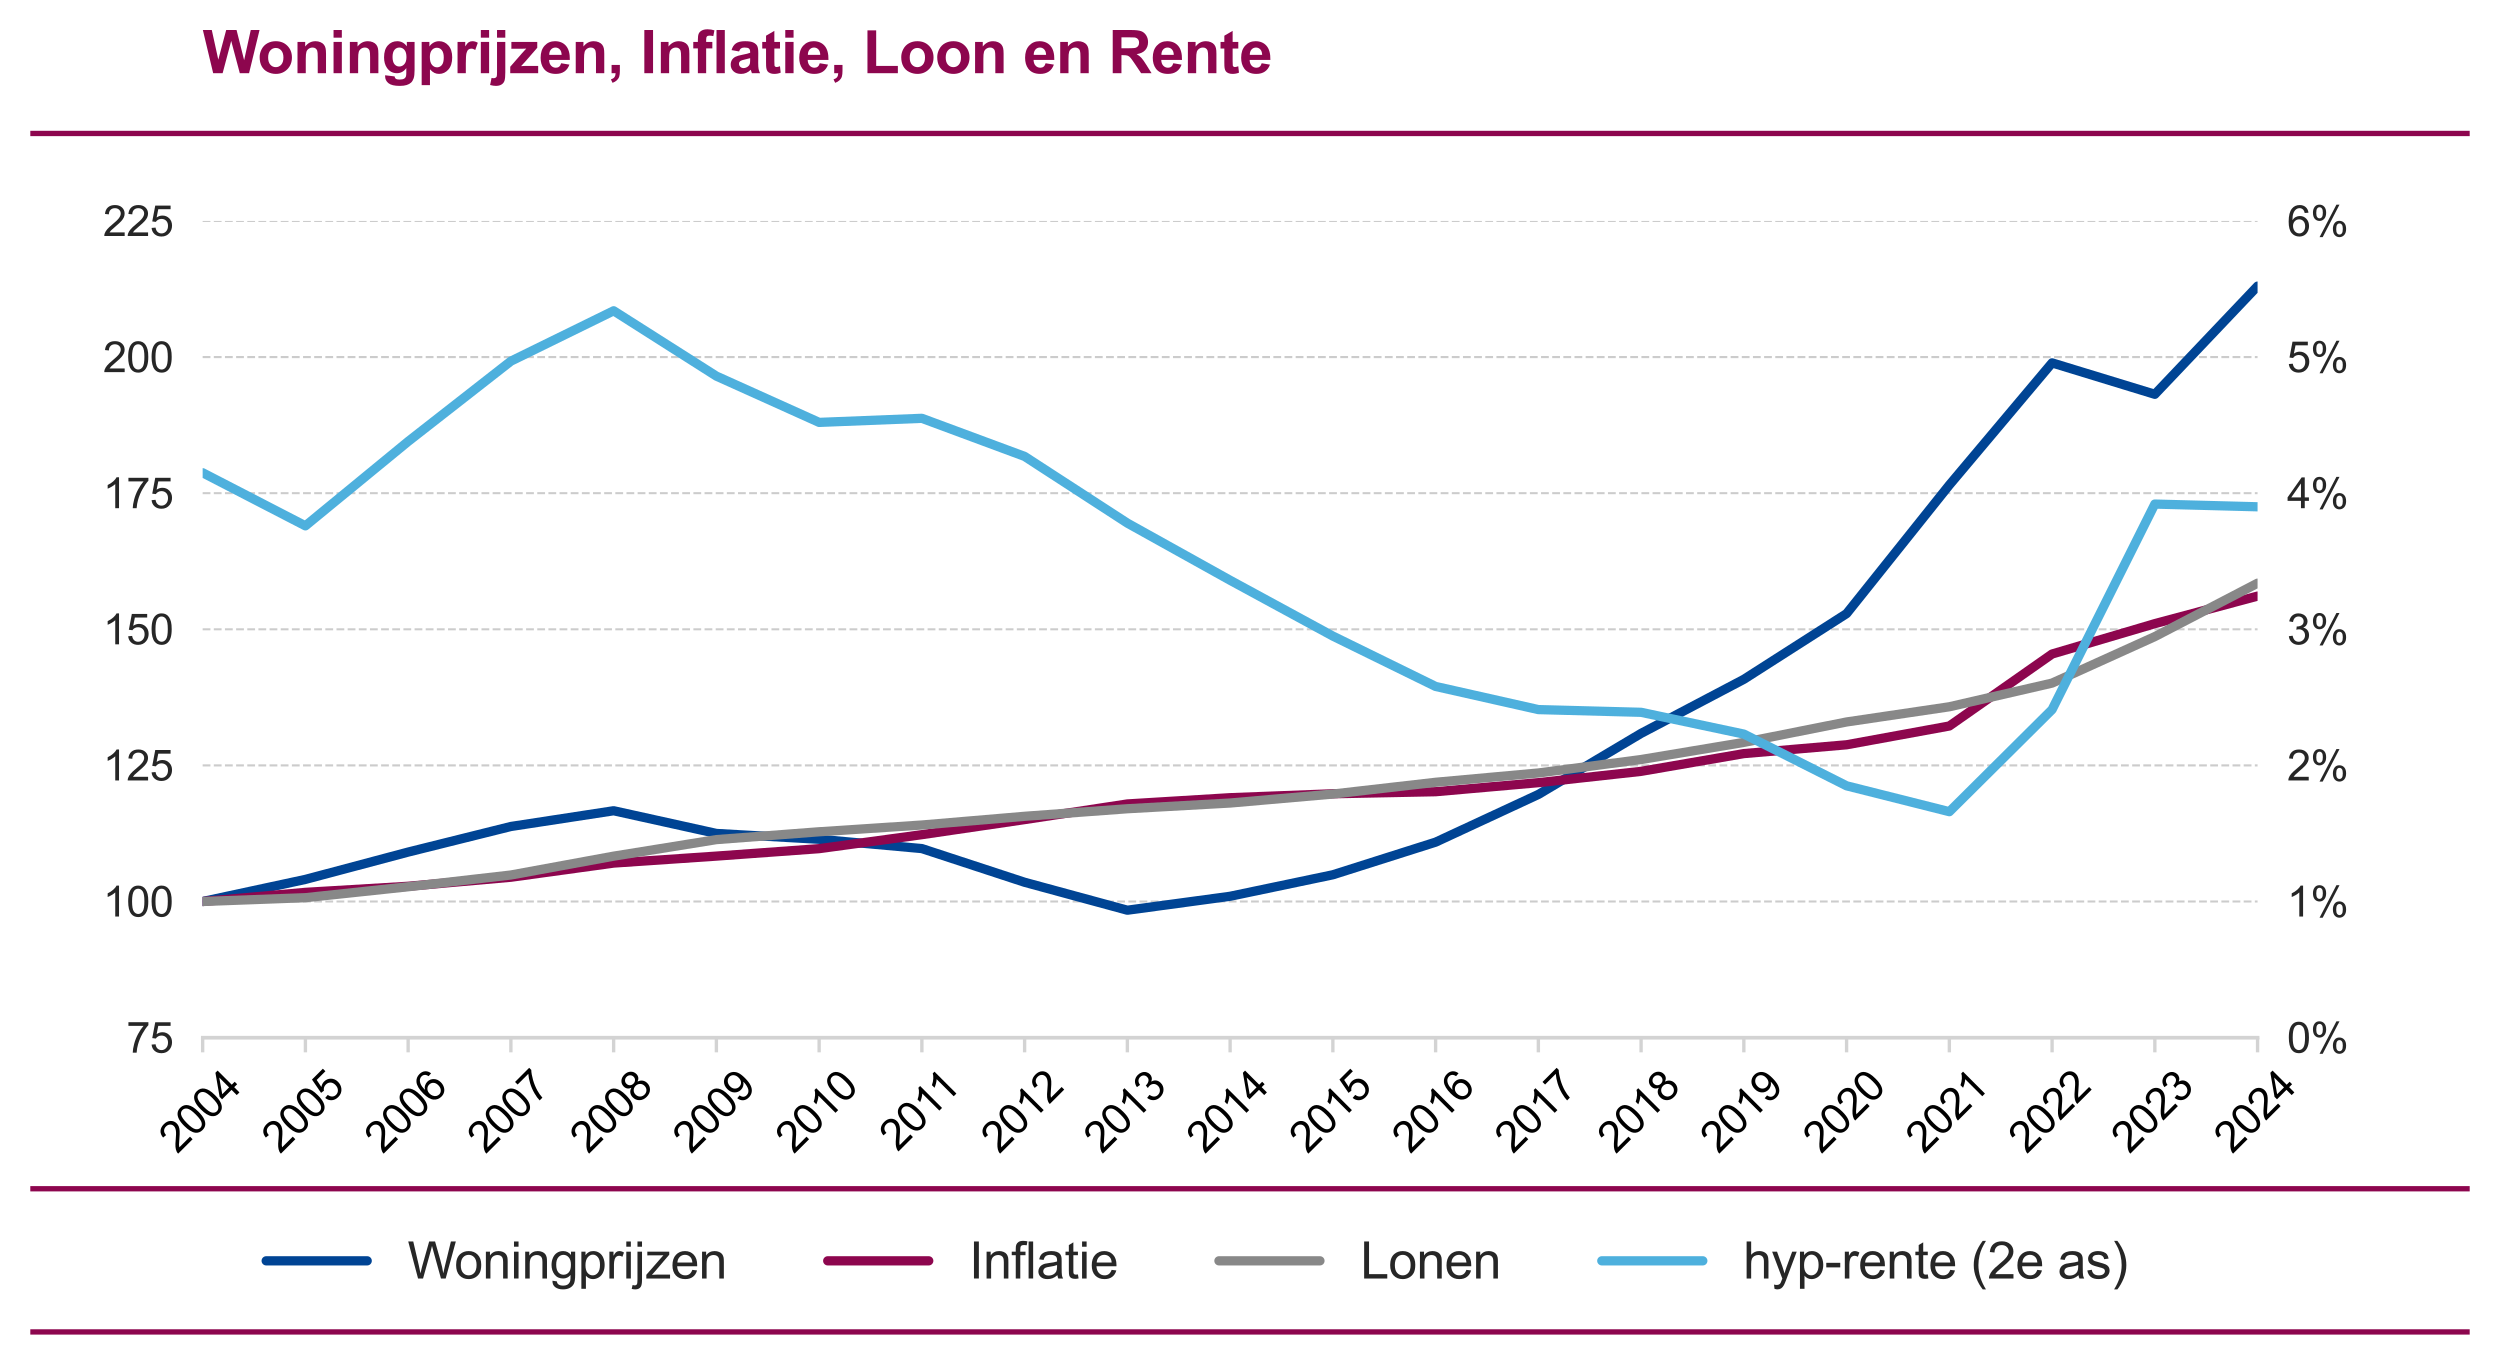 <svg xmlns="http://www.w3.org/2000/svg" xmlns:xlink="http://www.w3.org/1999/xlink" width="792" height="432.397" viewBox="0 0 594 324.298">
    <defs>
        <style>
            *{stroke-linejoin:round;stroke-linecap:butt}
        </style>
    </defs>
    <g id="figure_1">
        <path id="patch_1" d="M0 324.298h594V0H0z" style="fill:none"/>
        <g id="axes_1">
            <path id="patch_2" d="M48.15 246.538H536.4V52.498H48.15z" style="fill:none"/>
            <g id="matplotlib.axis_1">
                <g id="xtick_1">
                    <g id="line2d_1">
                        <defs>
                            <path id="m7872a545a1" d="M0 0v3.5" style="stroke:#d3d3d3;stroke-width:.8"/>
                        </defs>
                        <use xlink:href="#m7872a545a1" x="48.15" y="246.538" style="fill:#d3d3d3;stroke:#d3d3d3;stroke-width:.8"/>
                    </g>
                    <g id="text_1" transform="scale(.1 -.1)rotate(45 3521.995 -863.282)">
                        <defs>
                            <path id="ArialMT-32" d="M3222 541V0H194q-6 203 65 391 116 309 370 609 255 300 737 694 747 612 1009 970 263 358 263 677 0 334-240 563-239 230-623 230-406 0-650-244-244-243-247-674l-578 59q59 647 446 986 388 339 1042 339 659 0 1043-366 385-365 385-906 0-275-113-541-112-265-373-559t-867-806q-507-425-651-577-143-151-237-304z" transform="scale(.016)"/>
                            <path id="ArialMT-30" d="M266 2259q0 813 167 1308 167 496 496 764 330 269 830 269 369 0 647-149 278-148 459-428 182-279 285-681 103-401 103-1083 0-806-166-1301-165-495-495-766-329-270-833-270-662 0-1040 475-453 572-453 1862m578 0q0-1128 264-1502 264-373 651-373 388 0 652 375t264 1500q0 1132-264 1503-264 372-658 372-387 0-619-328-290-418-290-1547" transform="scale(.016)"/>
                            <path id="ArialMT-34" d="M2069 0v1097H81v516l2091 2968h459V1613h619v-516h-619V0zm0 1613v2065L634 1613z" transform="scale(.016)"/>
                        </defs>
                        <use xlink:href="#ArialMT-32"/>
                        <use xlink:href="#ArialMT-30" transform="translate(55.615)"/>
                        <use xlink:href="#ArialMT-30" transform="translate(111.23)"/>
                        <use xlink:href="#ArialMT-34" transform="translate(166.846)"/>
                    </g>
                </g>
                <g id="xtick_2">
                    <use xlink:href="#m7872a545a1" id="line2d_2" x="72.563" y="246.538" style="fill:#d3d3d3;stroke:#d3d3d3;stroke-width:.8"/>
                    <g id="text_2" transform="scale(.1 -.1)rotate(45 3644.058 -568.597)">
                        <defs>
                            <path id="ArialMT-35" d="m266 1200 590 50q66-431 305-649 239-217 577-217 406 0 687 306 281 307 281 813 0 481-270 759-270 279-708 279-272 0-491-124-218-123-343-320l-528 69 443 2353h2279v-538H1259l-246-1231q412 288 865 288 600 0 1012-416 413-416 413-1069 0-622-362-1075Q2500-78 1738-78q-625 0-1021 350-395 350-451 928" transform="scale(.016)"/>
                        </defs>
                        <use xlink:href="#ArialMT-32"/>
                        <use xlink:href="#ArialMT-30" transform="translate(55.615)"/>
                        <use xlink:href="#ArialMT-30" transform="translate(111.23)"/>
                        <use xlink:href="#ArialMT-35" transform="translate(166.846)"/>
                    </g>
                </g>
                <g id="xtick_3">
                    <use xlink:href="#m7872a545a1" id="line2d_3" x="96.975" y="246.538" style="fill:#d3d3d3;stroke:#d3d3d3;stroke-width:.8"/>
                    <g id="text_3" transform="scale(.1 -.1)rotate(45 3766.12 -273.912)">
                        <defs>
                            <path id="ArialMT-36" d="m3184 3459-559-43q-75 331-212 481-229 241-563 241-269 0-472-150-265-194-419-566-153-372-159-1059 203 309 497 459t616 150q562 0 957-414 396-414 396-1070 0-432-186-802t-511-567-738-197q-703 0-1147 517-443 517-443 1705 0 1328 490 1931 428 525 1153 525 541 0 886-303 346-303 414-838M888 1484q0-290 123-556 123-265 345-405 222-139 466-139 356 0 612 287 257 288 257 782 0 475-254 748-253 274-637 274-381 0-647-274-265-273-265-717" transform="scale(.016)"/>
                        </defs>
                        <use xlink:href="#ArialMT-32"/>
                        <use xlink:href="#ArialMT-30" transform="translate(55.615)"/>
                        <use xlink:href="#ArialMT-30" transform="translate(111.23)"/>
                        <use xlink:href="#ArialMT-36" transform="translate(166.846)"/>
                    </g>
                </g>
                <g id="xtick_4">
                    <use xlink:href="#m7872a545a1" id="line2d_4" x="121.388" y="246.538" style="fill:#d3d3d3;stroke:#d3d3d3;stroke-width:.8"/>
                    <g id="text_4" transform="scale(.1 -.1)rotate(45 3888.183 20.773)">
                        <defs>
                            <path id="ArialMT-37" d="M303 3981v541h2966v-438q-438-465-868-1237-429-772-663-1588Q1569 684 1522 0H944q9 541 212 1306 203 766 583 1477t808 1198z" transform="scale(.016)"/>
                        </defs>
                        <use xlink:href="#ArialMT-32"/>
                        <use xlink:href="#ArialMT-30" transform="translate(55.615)"/>
                        <use xlink:href="#ArialMT-30" transform="translate(111.23)"/>
                        <use xlink:href="#ArialMT-37" transform="translate(166.846)"/>
                    </g>
                </g>
                <g id="xtick_5">
                    <use xlink:href="#m7872a545a1" id="line2d_5" x="145.8" y="246.538" style="fill:#d3d3d3;stroke:#d3d3d3;stroke-width:.8"/>
                    <g id="text_5" transform="scale(.1 -.1)rotate(45 4010.245 315.458)">
                        <defs>
                            <path id="ArialMT-38" d="M1131 2484q-350 129-519 366-168 238-168 569 0 500 359 840 360 341 956 341 600 0 966-349 366-348 366-848 0-319-168-555-167-235-507-364 422-137 642-444 220-306 220-731 0-587-416-987Q2447-78 1769-78T675 323Q259 725 259 1325q0 447 227 748 227 302 645 411m-112 954q0-325 209-532 210-206 544-206 325 0 533 204 208 205 208 502 0 310-215 521-214 211-532 211-322 0-535-207-212-206-212-493M838 1322q0-241 114-466t339-349q225-123 484-123 403 0 665 259 263 260 263 660 0 406-270 672t-677 266q-397 0-658-263-260-262-260-656" transform="scale(.016)"/>
                        </defs>
                        <use xlink:href="#ArialMT-32"/>
                        <use xlink:href="#ArialMT-30" transform="translate(55.615)"/>
                        <use xlink:href="#ArialMT-30" transform="translate(111.23)"/>
                        <use xlink:href="#ArialMT-38" transform="translate(166.846)"/>
                    </g>
                </g>
                <g id="xtick_6">
                    <use xlink:href="#m7872a545a1" id="line2d_6" x="170.213" y="246.538" style="fill:#d3d3d3;stroke:#d3d3d3;stroke-width:.8"/>
                    <g id="text_6" transform="scale(.1 -.1)rotate(45 4132.308 610.143)">
                        <defs>
                            <path id="ArialMT-39" d="m350 1059 541 50q68-381 262-553t497-172q259 0 454 119 196 119 321 317 125 199 209 536 85 338 85 688 0 37-3 112-169-268-461-436-292-167-633-167-569 0-963 412-393 413-393 1088 0 697 411 1122t1029 425q447 0 817-241 371-240 563-686 192-445 192-1289 0-878-191-1398-190-520-567-792-376-272-882-272-538 0-879 298-340 299-409 839m2303 2022q0 485-258 769-257 284-620 284-375 0-653-306t-278-794q0-437 264-711 264-273 651-273 391 0 642 273 252 274 252 758" transform="scale(.016)"/>
                        </defs>
                        <use xlink:href="#ArialMT-32"/>
                        <use xlink:href="#ArialMT-30" transform="translate(55.615)"/>
                        <use xlink:href="#ArialMT-30" transform="translate(111.23)"/>
                        <use xlink:href="#ArialMT-39" transform="translate(166.846)"/>
                    </g>
                </g>
                <g id="xtick_7">
                    <use xlink:href="#m7872a545a1" id="line2d_7" x="194.625" y="246.538" style="fill:#d3d3d3;stroke:#d3d3d3;stroke-width:.8"/>
                    <g id="text_7" transform="scale(.1 -.1)rotate(45 4254.37 904.828)">
                        <defs>
                            <path id="ArialMT-31" d="M2384 0h-562v3584q-203-193-533-387t-592-291v544q472 222 825 537 353 316 500 613h362z" transform="scale(.016)"/>
                        </defs>
                        <use xlink:href="#ArialMT-32"/>
                        <use xlink:href="#ArialMT-30" transform="translate(55.615)"/>
                        <use xlink:href="#ArialMT-31" transform="translate(111.23)"/>
                        <use xlink:href="#ArialMT-30" transform="translate(166.846)"/>
                    </g>
                </g>
                <g id="xtick_8">
                    <use xlink:href="#m7872a545a1" id="line2d_8" x="219.037" y="246.538" style="fill:#d3d3d3;stroke:#d3d3d3;stroke-width:.8"/>
                    <g id="text_8" transform="scale(.1 -.1)rotate(45 4371.442 1205.268)">
                        <use xlink:href="#ArialMT-32"/>
                        <use xlink:href="#ArialMT-30" transform="translate(55.615)"/>
                        <use xlink:href="#ArialMT-31" transform="translate(111.23)"/>
                        <use xlink:href="#ArialMT-31" transform="translate(159.47)"/>
                    </g>
                </g>
                <g id="xtick_9">
                    <use xlink:href="#m7872a545a1" id="line2d_9" x="243.45" y="246.538" style="fill:#d3d3d3;stroke:#d3d3d3;stroke-width:.8"/>
                    <g id="text_9" transform="scale(.1 -.1)rotate(45 4498.495 1494.198)">
                        <use xlink:href="#ArialMT-32"/>
                        <use xlink:href="#ArialMT-30" transform="translate(55.615)"/>
                        <use xlink:href="#ArialMT-31" transform="translate(111.23)"/>
                        <use xlink:href="#ArialMT-32" transform="translate(166.846)"/>
                    </g>
                </g>
                <g id="xtick_10">
                    <use xlink:href="#m7872a545a1" id="line2d_10" x="267.863" y="246.538" style="fill:#d3d3d3;stroke:#d3d3d3;stroke-width:.8"/>
                    <g id="text_10" transform="scale(.1 -.1)rotate(45 4620.558 1788.883)">
                        <defs>
                            <path id="ArialMT-33" d="m269 1209 562 75q97-478 330-689t567-211q397 0 670 275 274 275 274 682 0 387-253 638-253 252-644 252-159 0-397-62l63 494q56-7 90-7 360 0 647 187 288 188 288 579 0 309-210 512-209 204-540 204-328 0-547-207-219-206-281-618l-563 100q103 565 468 876 366 311 910 311 375 0 690-161 316-161 483-439 168-278 168-591 0-296-160-540-159-244-471-388 406-93 631-389 225-295 225-739 0-600-438-1017Q2394-81 1725-81q-603 0-1002 359-398 360-454 931" transform="scale(.016)"/>
                        </defs>
                        <use xlink:href="#ArialMT-32"/>
                        <use xlink:href="#ArialMT-30" transform="translate(55.615)"/>
                        <use xlink:href="#ArialMT-31" transform="translate(111.23)"/>
                        <use xlink:href="#ArialMT-33" transform="translate(166.846)"/>
                    </g>
                </g>
                <g id="xtick_11">
                    <use xlink:href="#m7872a545a1" id="line2d_11" x="292.275" y="246.538" style="fill:#d3d3d3;stroke:#d3d3d3;stroke-width:.8"/>
                    <g id="text_11" transform="scale(.1 -.1)rotate(45 4742.62 2083.568)">
                        <use xlink:href="#ArialMT-32"/>
                        <use xlink:href="#ArialMT-30" transform="translate(55.615)"/>
                        <use xlink:href="#ArialMT-31" transform="translate(111.23)"/>
                        <use xlink:href="#ArialMT-34" transform="translate(166.846)"/>
                    </g>
                </g>
                <g id="xtick_12">
                    <use xlink:href="#m7872a545a1" id="line2d_12" x="316.688" y="246.538" style="fill:#d3d3d3;stroke:#d3d3d3;stroke-width:.8"/>
                    <g id="text_12" transform="scale(.1 -.1)rotate(45 4864.683 2378.253)">
                        <use xlink:href="#ArialMT-32"/>
                        <use xlink:href="#ArialMT-30" transform="translate(55.615)"/>
                        <use xlink:href="#ArialMT-31" transform="translate(111.23)"/>
                        <use xlink:href="#ArialMT-35" transform="translate(166.846)"/>
                    </g>
                </g>
                <g id="xtick_13">
                    <use xlink:href="#m7872a545a1" id="line2d_13" x="341.1" y="246.538" style="fill:#d3d3d3;stroke:#d3d3d3;stroke-width:.8"/>
                    <g id="text_13" transform="scale(.1 -.1)rotate(45 4986.745 2672.938)">
                        <use xlink:href="#ArialMT-32"/>
                        <use xlink:href="#ArialMT-30" transform="translate(55.615)"/>
                        <use xlink:href="#ArialMT-31" transform="translate(111.23)"/>
                        <use xlink:href="#ArialMT-36" transform="translate(166.846)"/>
                    </g>
                </g>
                <g id="xtick_14">
                    <use xlink:href="#m7872a545a1" id="line2d_14" x="365.512" y="246.538" style="fill:#d3d3d3;stroke:#d3d3d3;stroke-width:.8"/>
                    <g id="text_14" transform="scale(.1 -.1)rotate(45 5108.808 2967.623)">
                        <use xlink:href="#ArialMT-32"/>
                        <use xlink:href="#ArialMT-30" transform="translate(55.615)"/>
                        <use xlink:href="#ArialMT-31" transform="translate(111.23)"/>
                        <use xlink:href="#ArialMT-37" transform="translate(166.846)"/>
                    </g>
                </g>
                <g id="xtick_15">
                    <use xlink:href="#m7872a545a1" id="line2d_15" x="389.925" y="246.538" style="fill:#d3d3d3;stroke:#d3d3d3;stroke-width:.8"/>
                    <g id="text_15" transform="scale(.1 -.1)rotate(45 5230.87 3262.308)">
                        <use xlink:href="#ArialMT-32"/>
                        <use xlink:href="#ArialMT-30" transform="translate(55.615)"/>
                        <use xlink:href="#ArialMT-31" transform="translate(111.23)"/>
                        <use xlink:href="#ArialMT-38" transform="translate(166.846)"/>
                    </g>
                </g>
                <g id="xtick_16">
                    <use xlink:href="#m7872a545a1" id="line2d_16" x="414.337" y="246.538" style="fill:#d3d3d3;stroke:#d3d3d3;stroke-width:.8"/>
                    <g id="text_16" transform="scale(.1 -.1)rotate(45 5352.933 3556.993)">
                        <use xlink:href="#ArialMT-32"/>
                        <use xlink:href="#ArialMT-30" transform="translate(55.615)"/>
                        <use xlink:href="#ArialMT-31" transform="translate(111.23)"/>
                        <use xlink:href="#ArialMT-39" transform="translate(166.846)"/>
                    </g>
                </g>
                <g id="xtick_17">
                    <use xlink:href="#m7872a545a1" id="line2d_17" x="438.75" y="246.538" style="fill:#d3d3d3;stroke:#d3d3d3;stroke-width:.8"/>
                    <g id="text_17" transform="scale(.1 -.1)rotate(45 5474.995 3851.678)">
                        <use xlink:href="#ArialMT-32"/>
                        <use xlink:href="#ArialMT-30" transform="translate(55.615)"/>
                        <use xlink:href="#ArialMT-32" transform="translate(111.23)"/>
                        <use xlink:href="#ArialMT-30" transform="translate(166.846)"/>
                    </g>
                </g>
                <g id="xtick_18">
                    <use xlink:href="#m7872a545a1" id="line2d_18" x="463.163" y="246.538" style="fill:#d3d3d3;stroke:#d3d3d3;stroke-width:.8"/>
                    <g id="text_18" transform="scale(.1 -.1)rotate(45 5597.058 4146.362)">
                        <use xlink:href="#ArialMT-32"/>
                        <use xlink:href="#ArialMT-30" transform="translate(55.615)"/>
                        <use xlink:href="#ArialMT-32" transform="translate(111.23)"/>
                        <use xlink:href="#ArialMT-31" transform="translate(166.846)"/>
                    </g>
                </g>
                <g id="xtick_19">
                    <use xlink:href="#m7872a545a1" id="line2d_19" x="487.575" y="246.538" style="fill:#d3d3d3;stroke:#d3d3d3;stroke-width:.8"/>
                    <g id="text_19" transform="scale(.1 -.1)rotate(45 5719.12 4441.047)">
                        <use xlink:href="#ArialMT-32"/>
                        <use xlink:href="#ArialMT-30" transform="translate(55.615)"/>
                        <use xlink:href="#ArialMT-32" transform="translate(111.23)"/>
                        <use xlink:href="#ArialMT-32" transform="translate(166.846)"/>
                    </g>
                </g>
                <g id="xtick_20">
                    <use xlink:href="#m7872a545a1" id="line2d_20" x="511.988" y="246.538" style="fill:#d3d3d3;stroke:#d3d3d3;stroke-width:.8"/>
                    <g id="text_20" transform="scale(.1 -.1)rotate(45 5841.183 4735.732)">
                        <use xlink:href="#ArialMT-32"/>
                        <use xlink:href="#ArialMT-30" transform="translate(55.615)"/>
                        <use xlink:href="#ArialMT-32" transform="translate(111.23)"/>
                        <use xlink:href="#ArialMT-33" transform="translate(166.846)"/>
                    </g>
                </g>
                <g id="xtick_21">
                    <use xlink:href="#m7872a545a1" id="line2d_21" x="536.4" y="246.538" style="fill:#d3d3d3;stroke:#d3d3d3;stroke-width:.8"/>
                    <g id="text_21" transform="scale(.1 -.1)rotate(45 5963.245 5030.417)">
                        <use xlink:href="#ArialMT-32"/>
                        <use xlink:href="#ArialMT-30" transform="translate(55.615)"/>
                        <use xlink:href="#ArialMT-32" transform="translate(111.23)"/>
                        <use xlink:href="#ArialMT-34" transform="translate(166.846)"/>
                    </g>
                </g>
            </g>
            <g id="matplotlib.axis_2">
                <g id="ytick_1">
                    <path id="line2d_22" d="M48.15 246.538H536.4" clip-path="url(#p71af5f2f2e)" style="fill:none;stroke-dasharray:1.85,.8;stroke-dashoffset:0;stroke:#ccc;stroke-width:.5"/>
                    <g id="line2d_23">
                        <defs>
                            <path id="mba19a49357" d="M0 0h-3.5"/>
                        </defs>
                        <use xlink:href="#mba19a49357" x="48.15" y="246.538" style="fill:#d3d3d3"/>
                    </g>
                    <g id="text_22" style="fill:#262626" transform="matrix(.1 0 0 -.1 30.028 250.116)">
                        <use xlink:href="#ArialMT-37"/>
                        <use xlink:href="#ArialMT-35" transform="translate(55.615)"/>
                    </g>
                </g>
                <g id="ytick_2">
                    <path id="line2d_24" d="M48.15 214.198H536.4" clip-path="url(#p71af5f2f2e)" style="fill:none;stroke-dasharray:1.85,.8;stroke-dashoffset:0;stroke:#ccc;stroke-width:.5"/>
                    <use xlink:href="#mba19a49357" id="line2d_25" x="48.15" y="214.198" style="fill:#d3d3d3"/>
                    <g id="text_23" style="fill:#262626" transform="matrix(.1 0 0 -.1 24.467 217.776)">
                        <use xlink:href="#ArialMT-31"/>
                        <use xlink:href="#ArialMT-30" transform="translate(55.615)"/>
                        <use xlink:href="#ArialMT-30" transform="translate(111.23)"/>
                    </g>
                </g>
                <g id="ytick_3">
                    <path id="line2d_26" d="M48.15 181.858H536.4" clip-path="url(#p71af5f2f2e)" style="fill:none;stroke-dasharray:1.85,.8;stroke-dashoffset:0;stroke:#ccc;stroke-width:.5"/>
                    <use xlink:href="#mba19a49357" id="line2d_27" x="48.15" y="181.858" style="fill:#d3d3d3"/>
                    <g id="text_24" style="fill:#262626" transform="matrix(.1 0 0 -.1 24.467 185.436)">
                        <use xlink:href="#ArialMT-31"/>
                        <use xlink:href="#ArialMT-32" transform="translate(55.615)"/>
                        <use xlink:href="#ArialMT-35" transform="translate(111.23)"/>
                    </g>
                </g>
                <g id="ytick_4">
                    <path id="line2d_28" d="M48.15 149.518H536.4" clip-path="url(#p71af5f2f2e)" style="fill:none;stroke-dasharray:1.85,.8;stroke-dashoffset:0;stroke:#ccc;stroke-width:.5"/>
                    <use xlink:href="#mba19a49357" id="line2d_29" x="48.15" y="149.518" style="fill:#d3d3d3"/>
                    <g id="text_25" style="fill:#262626" transform="matrix(.1 0 0 -.1 24.467 153.096)">
                        <use xlink:href="#ArialMT-31"/>
                        <use xlink:href="#ArialMT-35" transform="translate(55.615)"/>
                        <use xlink:href="#ArialMT-30" transform="translate(111.23)"/>
                    </g>
                </g>
                <g id="ytick_5">
                    <path id="line2d_30" d="M48.15 117.178H536.4" clip-path="url(#p71af5f2f2e)" style="fill:none;stroke-dasharray:1.85,.8;stroke-dashoffset:0;stroke:#ccc;stroke-width:.5"/>
                    <use xlink:href="#mba19a49357" id="line2d_31" x="48.15" y="117.178" style="fill:#d3d3d3"/>
                    <g id="text_26" style="fill:#262626" transform="matrix(.1 0 0 -.1 24.467 120.756)">
                        <use xlink:href="#ArialMT-31"/>
                        <use xlink:href="#ArialMT-37" transform="translate(55.615)"/>
                        <use xlink:href="#ArialMT-35" transform="translate(111.23)"/>
                    </g>
                </g>
                <g id="ytick_6">
                    <path id="line2d_32" d="M48.15 84.838H536.4" clip-path="url(#p71af5f2f2e)" style="fill:none;stroke-dasharray:1.85,.8;stroke-dashoffset:0;stroke:#ccc;stroke-width:.5"/>
                    <use xlink:href="#mba19a49357" id="line2d_33" x="48.15" y="84.838" style="fill:#d3d3d3"/>
                    <g id="text_27" style="fill:#262626" transform="matrix(.1 0 0 -.1 24.467 88.416)">
                        <use xlink:href="#ArialMT-32"/>
                        <use xlink:href="#ArialMT-30" transform="translate(55.615)"/>
                        <use xlink:href="#ArialMT-30" transform="translate(111.23)"/>
                    </g>
                </g>
                <g id="ytick_7">
                    <path id="line2d_34" d="M48.15 52.498H536.4" clip-path="url(#p71af5f2f2e)" style="fill:none;stroke-dasharray:1.85,.8;stroke-dashoffset:0;stroke:#ccc;stroke-width:.5"/>
                    <use xlink:href="#mba19a49357" id="line2d_35" x="48.15" y="52.498" style="fill:#d3d3d3"/>
                    <g id="text_28" style="fill:#262626" transform="matrix(.1 0 0 -.1 24.467 56.076)">
                        <use xlink:href="#ArialMT-32"/>
                        <use xlink:href="#ArialMT-32" transform="translate(55.615)"/>
                        <use xlink:href="#ArialMT-35" transform="translate(111.23)"/>
                    </g>
                </g>
            </g>
            <path id="line2d_36" d="m48.15 214.198 24.413-5.252 24.412-6.494 24.413-6.08 24.412-3.739 24.412 5.395 24.413 1.384 24.412 2.212 24.413 8.007 24.413 6.636 24.412-3.311 24.413-5.11 24.412-7.749 24.412-11.332 24.413-14.514 24.412-12.845 24.413-15.614 24.413-30.555 24.412-29.015 24.413 7.464L536.4 67.982" clip-path="url(#p71af5f2f2e)" style="fill:none;stroke:#004494;stroke-width:2.2;stroke-linecap:round"/>
            <path id="line2d_37" d="m48.15 214.198 24.413-2.174 24.412-1.449 24.413-2.147 24.412-3.363 24.412-1.656 24.413-1.772 24.412-3.325 24.413-3.583 24.413-3.713 24.412-1.487 24.413-.932 24.412-.491 24.412-2.148 24.413-2.69 24.412-4.218 24.413-2.095 24.413-4.463 24.412-17.101 24.413-7.219 24.412-6.545" clip-path="url(#p71af5f2f2e)" style="fill:none;stroke:#8d064e;stroke-width:2.2;stroke-linecap:round"/>
            <path id="line2d_38" d="m48.15 214.198 24.413-.906 24.412-2.6 24.413-2.794 24.412-4.476 24.412-3.933 24.413-1.862 24.412-1.605 24.413-2.07 24.413-1.797 24.412-1.359 24.413-2.134 24.412-2.794 24.412-2.212 24.413-3.196 24.412-4.074 24.413-4.851 24.413-3.61 24.412-5.627 24.413-11.047 24.412-12.69" clip-path="url(#p71af5f2f2e)" style="fill:none;stroke:#888;stroke-width:2.2;stroke-linecap:round"/>
            <path id="patch_3" d="M48.15 246.538H536.4" style="fill:none;stroke:#d3d3d3;stroke-width:.8;stroke-linejoin:miter;stroke-linecap:square"/>
            <g id="text_29" style="fill:#8d064e" transform="matrix(.14 0 0 -.14 48.15 17.392)">
                <defs>
                    <path id="Arial-BoldMT-57" d="M1116 0 22 4581h947l690-3147 838 3147h1100l803-3200 703 3200h931L4922 0h-981l-913 3425L2119 0z" transform="scale(.016)"/>
                    <path id="Arial-BoldMT-6f" d="M256 1706q0 438 216 847 216 410 611 625 395 216 883 216 753 0 1234-489t481-1236q0-753-486-1249Q2709-75 1972-75q-456 0-870 206-414 207-630 605t-216 970m900-47q0-493 234-756 235-262 579-262t576 262q233 263 233 763 0 487-233 749-232 263-576 263t-579-263q-234-262-234-756" transform="scale(.016)"/>
                    <path id="Arial-BoldMT-6e" d="M3478 0h-878v1694q0 537-56 695t-183 245q-127 88-305 88-228 0-409-125t-249-332q-67-206-67-762V0H453v3319h816v-488q434 563 1094 563 290 0 530-105 241-105 364-268 124-162 172-368 49-206 49-590z" transform="scale(.016)"/>
                    <path id="Arial-BoldMT-69" d="M459 3769v812h879v-812zM459 0v3319h879V0z" transform="scale(.016)"/>
                    <path id="Arial-BoldMT-67" d="m378-219 1003-122q25-175 116-240 125-94 394-94 343 0 515 103 116 69 175 222 41 109 41 403v485Q2228 0 1628 0 959 0 569 566q-306 447-306 1112 0 835 401 1275 402 441 999 441 615 0 1015-541v466h822V341q0-588-97-878-97-291-272-456-175-166-467-260t-739-94q-844 0-1197 289T375-325q0 44 3 106m785 1947q0-528 204-774 205-245 505-245 322 0 544 252t222 745q0 516-213 766-212 250-537 250-316 0-521-246-204-245-204-748" transform="scale(.016)"/>
                    <path id="Arial-BoldMT-70" d="M434 3319h819v-488q160 250 431 406 272 157 604 157 578 0 981-453t403-1263q0-831-407-1292-406-461-984-461-275 0-499 109-223 110-469 375v-1672H434zm869-1603q0-560 222-827t541-267q306 0 509 245 203 246 203 805 0 522-210 775-209 253-518 253-322 0-535-249-212-248-212-735" transform="scale(.016)"/>
                    <path id="Arial-BoldMT-72" d="M1300 0H422v3319h816v-472q209 334 376 440 167 107 380 107 300 0 578-166l-272-765q-222 143-412 143-185 0-313-102-128-101-202-367-73-265-73-1112z" transform="scale(.016)"/>
                    <path id="Arial-BoldMT-6a" d="M441 3769v812h878v-812zm878-450V103q0-634-83-895t-319-408-601-147q-132 0-284 24-151 23-326 70l153 750q63-13 118-20 54-8 101-8 135 0 220 58 86 57 114 139 29 81 29 487v3166z" transform="scale(.016)"/>
                    <path id="Arial-BoldMT-7a" d="M106 0v684l1244 1429q306 350 453 496-153-9-403-12l-1172-6v728h2744v-622L1703 1234l-447-484q366 22 453 22h1360V0z" transform="scale(.016)"/>
                    <path id="Arial-BoldMT-65" d="m2381 1056 875-147q-168-481-533-733-364-251-910-251-866 0-1282 566-328 453-328 1143 0 825 431 1292 432 468 1091 468 741 0 1169-489t409-1499H1103q10-390 213-608 203-217 506-217 206 0 346 112 141 113 213 363m50 888q-9 381-197 579-187 199-456 199-287 0-475-209-187-210-184-569z" transform="scale(.016)"/>
                    <path id="Arial-BoldMT-2c" d="M438 878h878V250q0-381-66-601-66-221-249-396-182-175-463-275L366-659q265 87 377 240Q856-266 863 0H438z" transform="scale(.016)"/>
                    <path id="Arial-BoldMT-49" d="M438 0v4581h925V0z" transform="scale(.016)"/>
                    <path id="Arial-BoldMT-66" d="M75 3319h488v250q0 419 89 625t328 335q239 130 604 130 375 0 735-112l-119-613q-209 50-403 50-191 0-274-89-82-89-82-342v-234h656v-691h-656V0H563v2628H75z" transform="scale(.016)"/>
                    <path id="Arial-BoldMT-6c" d="M459 0v4581h879V0z" transform="scale(.016)"/>
                    <path id="Arial-BoldMT-61" d="m1116 2306-797 144q134 481 462 712 328 232 975 232 588 0 875-139 288-139 405-353t117-786l-9-1025q0-438 42-646 42-207 158-445h-869q-34 88-84 259-22 79-32 104-225-219-481-329-256-109-547-109-512 0-808 278-295 278-295 703 0 282 134 502 135 220 377 337 242 118 699 205 615 116 853 216v87q0 253-125 361t-472 108q-235 0-366-92t-212-324m1175-712q-169-56-535-135-365-78-478-153-172-122-172-309 0-184 137-319 138-134 351-134 237 0 453 156 159 119 209 291 35 112 35 428z" transform="scale(.016)"/>
                    <path id="Arial-BoldMT-74" d="M1981 3319v-700h-600V1281q0-406 17-473 18-67 79-111t148-44q122 0 353 85l75-682Q1747-75 1359-75q-237 0-428 79-190 80-279 207T528 553q-28 153-28 619v1447H97v700h403v659l881 513V3319z" transform="scale(.016)"/>
                    <path id="Arial-BoldMT-4c" d="M491 0v4544h925V772h2300V0z" transform="scale(.016)"/>
                    <path id="Arial-BoldMT-52" d="M469 0v4581h1947q734 0 1067-124 333-123 533-439 200-315 200-721 0-516-304-852-303-336-906-423 300-175 495-385 196-209 527-743L4588 0H3481l-668 997q-357 534-488 673t-278 191-466 52h-187V0zm925 2644h684q666 0 831 56 166 56 260 193 94 138 94 345 0 231-124 373-123 142-348 180-113 15-675 15h-722z" transform="scale(.016)"/>
                </defs>
                <use xlink:href="#Arial-BoldMT-57"/>
                <use xlink:href="#Arial-BoldMT-6f" transform="translate(92.635)"/>
                <use xlink:href="#Arial-BoldMT-6e" transform="translate(153.719)"/>
                <use xlink:href="#Arial-BoldMT-69" transform="translate(214.803)"/>
                <use xlink:href="#Arial-BoldMT-6e" transform="translate(242.586)"/>
                <use xlink:href="#Arial-BoldMT-67" transform="translate(303.67)"/>
                <use xlink:href="#Arial-BoldMT-70" transform="translate(364.754)"/>
                <use xlink:href="#Arial-BoldMT-72" transform="translate(425.838)"/>
                <use xlink:href="#Arial-BoldMT-69" transform="translate(464.754)"/>
                <use xlink:href="#Arial-BoldMT-6a" transform="translate(492.537)"/>
                <use xlink:href="#Arial-BoldMT-7a" transform="translate(520.32)"/>
                <use xlink:href="#Arial-BoldMT-65" transform="translate(570.32)"/>
                <use xlink:href="#Arial-BoldMT-6e" transform="translate(625.936)"/>
                <use xlink:href="#Arial-BoldMT-2c" transform="translate(687.02)"/>
                <use xlink:href="#Arial-BoldMT-49" transform="translate(742.586)"/>
                <use xlink:href="#Arial-BoldMT-6e" transform="translate(770.37)"/>
                <use xlink:href="#Arial-BoldMT-66" transform="translate(831.453)"/>
                <use xlink:href="#Arial-BoldMT-6c" transform="translate(864.754)"/>
                <use xlink:href="#Arial-BoldMT-61" transform="translate(892.537)"/>
                <use xlink:href="#Arial-BoldMT-74" transform="translate(948.152)"/>
                <use xlink:href="#Arial-BoldMT-69" transform="translate(981.453)"/>
                <use xlink:href="#Arial-BoldMT-65" transform="translate(1009.236)"/>
                <use xlink:href="#Arial-BoldMT-2c" transform="translate(1064.852)"/>
                <use xlink:href="#Arial-BoldMT-4c" transform="translate(1120.418)"/>
                <use xlink:href="#Arial-BoldMT-6f" transform="translate(1181.502)"/>
                <use xlink:href="#Arial-BoldMT-6f" transform="translate(1242.586)"/>
                <use xlink:href="#Arial-BoldMT-6e" transform="translate(1303.67)"/>
                <use xlink:href="#Arial-BoldMT-65" transform="translate(1392.537)"/>
                <use xlink:href="#Arial-BoldMT-6e" transform="translate(1448.152)"/>
                <use xlink:href="#Arial-BoldMT-52" transform="translate(1537.02)"/>
                <use xlink:href="#Arial-BoldMT-65" transform="translate(1609.236)"/>
                <use xlink:href="#Arial-BoldMT-6e" transform="translate(1664.852)"/>
                <use xlink:href="#Arial-BoldMT-74" transform="translate(1725.936)"/>
                <use xlink:href="#Arial-BoldMT-65" transform="translate(1759.236)"/>
            </g>
        </g>
        <g id="axes_2">
            <g id="matplotlib.axis_3">
                <g id="ytick_8">
                    <g id="line2d_39">
                        <defs>
                            <path id="mf72e103af9" d="M0 0h3.5"/>
                        </defs>
                        <use xlink:href="#mf72e103af9" x="536.4" y="246.538" style="fill:#d3d3d3"/>
                    </g>
                    <g id="text_30" style="fill:#262626" transform="matrix(.1 0 0 -.1 543.4 250.116)">
                        <defs>
                            <path id="ArialMT-25" d="M372 3481q0 491 247 834 247 344 715 344 432 0 714-308 283-307 283-904 0-581-286-895t-704-314q-416 0-693 309-276 309-276 934m978 791q-209 0-348-182-139-181-139-665 0-441 140-621 141-179 347-179 213 0 352 181 139 182 139 663 0 444-141 623-141 180-350 180m3-4441 2506 4828h457L1819-169zm1981 1244q0 494 247 836t719 342q431 0 714-308 283-307 283-904 0-582-286-896t-708-314q-415 0-692 311t-277 933m982 791q-213 0-352-182-139-181-139-665 0-438 140-619 141-181 348-181 215 0 354 181t139 663q0 443-141 623-140 180-349 180" transform="scale(.016)"/>
                        </defs>
                        <use xlink:href="#ArialMT-30"/>
                        <use xlink:href="#ArialMT-25" transform="translate(55.615)"/>
                    </g>
                </g>
                <g id="ytick_9">
                    <use xlink:href="#mf72e103af9" id="line2d_40" x="536.4" y="214.198" style="fill:#d3d3d3"/>
                    <g id="text_31" style="fill:#262626" transform="matrix(.1 0 0 -.1 543.4 217.776)">
                        <use xlink:href="#ArialMT-31"/>
                        <use xlink:href="#ArialMT-25" transform="translate(55.615)"/>
                    </g>
                </g>
                <g id="ytick_10">
                    <use xlink:href="#mf72e103af9" id="line2d_41" x="536.4" y="181.858" style="fill:#d3d3d3"/>
                    <g id="text_32" style="fill:#262626" transform="matrix(.1 0 0 -.1 543.4 185.436)">
                        <use xlink:href="#ArialMT-32"/>
                        <use xlink:href="#ArialMT-25" transform="translate(55.615)"/>
                    </g>
                </g>
                <g id="ytick_11">
                    <use xlink:href="#mf72e103af9" id="line2d_42" x="536.4" y="149.518" style="fill:#d3d3d3"/>
                    <g id="text_33" style="fill:#262626" transform="matrix(.1 0 0 -.1 543.4 153.096)">
                        <use xlink:href="#ArialMT-33"/>
                        <use xlink:href="#ArialMT-25" transform="translate(55.615)"/>
                    </g>
                </g>
                <g id="ytick_12">
                    <use xlink:href="#mf72e103af9" id="line2d_43" x="536.4" y="117.178" style="fill:#d3d3d3"/>
                    <g id="text_34" style="fill:#262626" transform="matrix(.1 0 0 -.1 543.4 120.756)">
                        <use xlink:href="#ArialMT-34"/>
                        <use xlink:href="#ArialMT-25" transform="translate(55.615)"/>
                    </g>
                </g>
                <g id="ytick_13">
                    <use xlink:href="#mf72e103af9" id="line2d_44" x="536.4" y="84.838" style="fill:#d3d3d3"/>
                    <g id="text_35" style="fill:#262626" transform="matrix(.1 0 0 -.1 543.4 88.416)">
                        <use xlink:href="#ArialMT-35"/>
                        <use xlink:href="#ArialMT-25" transform="translate(55.615)"/>
                    </g>
                </g>
                <g id="ytick_14">
                    <use xlink:href="#mf72e103af9" id="line2d_45" x="536.4" y="52.498" style="fill:#d3d3d3"/>
                    <g id="text_36" style="fill:#262626" transform="matrix(.1 0 0 -.1 543.4 56.076)">
                        <use xlink:href="#ArialMT-36"/>
                        <use xlink:href="#ArialMT-25" transform="translate(55.615)"/>
                    </g>
                </g>
            </g>
            <path id="line2d_46" d="m48.15 112.327 24.413 12.612 24.412-20.05 24.413-19.081L145.8 73.842l24.412 15.523 24.413 10.996 24.412-.97 24.413 9.055 24.413 15.846 24.412 13.583 24.413 13.26L341.1 163.1l24.412 5.498 24.413.647 24.412 5.174 24.413 12.29 24.413 6.144 24.412-24.255 24.413-48.833 24.412.647" clip-path="url(#p71af5f2f2e)" style="fill:none;stroke:#4eb0dd;stroke-width:2.2;stroke-linecap:round"/>
            <path id="patch_4" d="M48.15 246.538H536.4" style="fill:none;stroke:#d3d3d3;stroke-width:.8;stroke-linejoin:miter;stroke-linecap:square"/>
        </g>
        <path id="patch_5" d="M7.2 32.338h579.6v-1.26H7.2z" style="fill:#8d064e"/>
        <path id="patch_6" d="M7.2 283.078h579.6v-1.26H7.2z" style="fill:#8d064e"/>
        <path id="patch_7" d="M7.2 317.098h579.6v-1.26H7.2z" style="fill:#8d064e"/>
        <g id="legend_1">
            <path id="line2d_47" d="M63.245 299.572h24" style="fill:none;stroke:#004494;stroke-width:2.2;stroke-linecap:round"/>
            <g id="text_37" style="fill:#262626" transform="matrix(.12 0 0 -.12 96.845 303.772)">
                <defs>
                    <path id="ArialMT-57" d="M1294 0 78 4581h622l697-3003q112-472 194-937 175 734 206 847l872 3093h731l656-2318q247-863 357-1622 87 434 228 997l718 2943h610L4713 0h-585l-965 3491q-122 437-144 537-72-315-135-537L1913 0z" transform="scale(.016)"/>
                    <path id="ArialMT-6f" d="M213 1659q0 922 512 1366 428 369 1044 369 684 0 1118-449 435-448 435-1239 0-640-192-1008-192-367-560-570-367-203-801-203-697 0-1127 447-429 447-429 1287m578 0q0-637 278-954t700-317q419 0 697 318 278 319 278 972 0 616-280 933t-695 317q-422 0-700-316-278-315-278-953" transform="scale(.016)"/>
                    <path id="ArialMT-6e" d="M422 0v3319h506v-472q366 547 1056 547 300 0 552-108t377-283 175-415q31-157 31-547V0h-563v2019q0 344-66 514-65 170-232 271-167 102-392 102-360 0-621-228t-261-865V0z" transform="scale(.016)"/>
                    <path id="ArialMT-69" d="M425 3934v647h563v-647zM425 0v3319h563V0z" transform="scale(.016)"/>
                    <path id="ArialMT-67" d="m319-275 547-81q34-253 190-369 210-156 572-156 391 0 603 156 213 156 288 437 44 172 40 722Q2191 0 1641 0 956 0 581 494T206 1678q0 475 172 876 172 402 498 621 327 219 768 219 587 0 969-475v400h518V450q0-775-158-1098-157-324-500-511-342-188-842-188-593 0-959 267T319-275m465 1994q0-653 259-953 260-300 651-300 387 0 649 298 263 299 263 936 0 609-270 918-270 310-652 310-375 0-638-305-262-304-262-904" transform="scale(.016)"/>
                    <path id="ArialMT-70" d="M422-1272v4591h512v-431q182 253 410 379 228 127 553 127 425 0 750-219t490-618q166-398 166-873 0-509-183-917-182-408-531-625-348-217-733-217-281 0-505 119-223 119-367 300v-1616zm509 2913q0-641 259-947 260-306 629-306 375 0 642 317t267 983q0 634-261 949-261 316-623 316-360 0-637-336-276-336-276-976" transform="scale(.016)"/>
                    <path id="ArialMT-72" d="M416 0v3319h506v-503q194 353 358 465 164 113 361 113 284 0 578-181l-194-522q-206 122-412 122-185 0-332-111t-209-308q-94-300-94-656V0z" transform="scale(.016)"/>
                    <path id="ArialMT-6a" d="M419 3928v653h562v-653zm-713-5216 106 479q169-44 266-44 172 0 256 114 85 114 85 570v3488h562V-181q0-613-159-853-203-313-675-313-228 0-441 59" transform="scale(.016)"/>
                    <path id="ArialMT-7a" d="M125 0v456l2113 2425q-360-18-635-18H250v456h2713v-372L1166 841 819 456q378 28 709 28h1535V0z" transform="scale(.016)"/>
                    <path id="ArialMT-65" d="m2694 1069 581-72q-137-509-509-791-372-281-950-281-728 0-1155 448-427 449-427 1258 0 838 431 1300 432 463 1119 463 666 0 1088-453t422-1275q0-50-3-150H816q31-547 309-838 278-290 694-290 309 0 528 162 219 163 347 519M847 1978h1853q-37 419-212 628-269 325-697 325-388 0-652-259t-292-694" transform="scale(.016)"/>
                </defs>
                <use xlink:href="#ArialMT-57"/>
                <use xlink:href="#ArialMT-6f" transform="translate(92.635)"/>
                <use xlink:href="#ArialMT-6e" transform="translate(148.25)"/>
                <use xlink:href="#ArialMT-69" transform="translate(203.865)"/>
                <use xlink:href="#ArialMT-6e" transform="translate(226.082)"/>
                <use xlink:href="#ArialMT-67" transform="translate(281.697)"/>
                <use xlink:href="#ArialMT-70" transform="translate(337.313)"/>
                <use xlink:href="#ArialMT-72" transform="translate(392.928)"/>
                <use xlink:href="#ArialMT-69" transform="translate(426.229)"/>
                <use xlink:href="#ArialMT-6a" transform="translate(448.445)"/>
                <use xlink:href="#ArialMT-7a" transform="translate(470.662)"/>
                <use xlink:href="#ArialMT-65" transform="translate(520.662)"/>
                <use xlink:href="#ArialMT-6e" transform="translate(576.277)"/>
            </g>
            <path id="line2d_48" d="M196.668 299.572h24" style="fill:none;stroke:#8d064e;stroke-width:2.2;stroke-linecap:round"/>
            <g id="text_38" style="fill:#262626" transform="matrix(.12 0 0 -.12 230.268 303.772)">
                <defs>
                    <path id="ArialMT-49" d="M597 0v4581h606V0z" transform="scale(.016)"/>
                    <path id="ArialMT-66" d="M556 0v2881H59v438h497v353q0 334 60 497 81 219 285 354 205 136 574 136 238 0 525-56l-84-490q-175 31-332 31-256 0-362-110-106-109-106-409v-306h647v-438h-647V0z" transform="scale(.016)"/>
                    <path id="ArialMT-6c" d="M409 0v4581h563V0z" transform="scale(.016)"/>
                    <path id="ArialMT-61" d="M2588 409q-313-265-602-375-289-109-620-109-547 0-841 267T231 875q0 244 111 445 111 202 291 324t405 184q165 44 500 85 681 81 1003 193 3 116 3 147 0 344-160 485-215 190-640 190-397 0-586-139t-280-492l-550 75q75 353 247 570t497 334q325 118 753 118 425 0 690-100 266-100 391-252 125-151 175-383 28-143 28-518v-750q0-785 36-993 36-207 143-398h-588q-87 175-112 409m-47 1257q-307-125-919-213-347-50-491-113-143-62-222-182-78-120-78-267 0-225 170-375 171-150 499-150 325 0 578 142t372 389q91 191 91 562z" transform="scale(.016)"/>
                    <path id="ArialMT-74" d="m1650 503 81-497q-237-50-425-50-306 0-475 97-168 97-237 255t-69 664v1909H113v438h412v822l559 337V3319h566v-438h-566V941q0-241 30-310 30-68 97-109t192-41q94 0 247 22" transform="scale(.016)"/>
                </defs>
                <use xlink:href="#ArialMT-49"/>
                <use xlink:href="#ArialMT-6e" transform="translate(27.783)"/>
                <use xlink:href="#ArialMT-66" transform="translate(83.398)"/>
                <use xlink:href="#ArialMT-6c" transform="translate(111.182)"/>
                <use xlink:href="#ArialMT-61" transform="translate(133.398)"/>
                <use xlink:href="#ArialMT-74" transform="translate(189.014)"/>
                <use xlink:href="#ArialMT-69" transform="translate(216.797)"/>
                <use xlink:href="#ArialMT-65" transform="translate(239.014)"/>
            </g>
            <path id="line2d_49" d="M289.62 299.572h24" style="fill:none;stroke:#888;stroke-width:2.2;stroke-linecap:round"/>
            <g id="text_39" style="fill:#262626" transform="matrix(.12 0 0 -.12 323.22 303.772)">
                <defs>
                    <path id="ArialMT-4c" d="M469 0v4581h606V541h2256V0z" transform="scale(.016)"/>
                </defs>
                <use xlink:href="#ArialMT-4c"/>
                <use xlink:href="#ArialMT-6f" transform="translate(55.615)"/>
                <use xlink:href="#ArialMT-6e" transform="translate(111.23)"/>
                <use xlink:href="#ArialMT-65" transform="translate(166.846)"/>
                <use xlink:href="#ArialMT-6e" transform="translate(222.46)"/>
            </g>
            <path id="line2d_50" d="M380.587 299.572h24" style="fill:none;stroke:#4eb0dd;stroke-width:2.2;stroke-linecap:round"/>
            <g id="text_40" style="fill:#262626" transform="matrix(.12 0 0 -.12 414.187 303.772)">
                <defs>
                    <path id="ArialMT-68" d="M422 0v4581h562V2938q394 456 994 456 369 0 641-146 272-145 389-401t117-744V0h-562v2103q0 422-183 614t-517 192q-250 0-471-130-220-129-314-351t-94-612V0z" transform="scale(.016)"/>
                    <path id="ArialMT-79" d="m397-1278-63 528q185-50 322-50 188 0 300 63 113 62 185 174 53 85 172 419 15 47 50 138L103 3319h606l691-1922q134-366 241-769 97 388 231 756l709 1935h563L1881-56q-203-547-315-753-150-279-344-408-194-130-463-130-162 0-362 69" transform="scale(.016)"/>
                    <path id="ArialMT-2d" d="M203 1375v566h1728v-566z" transform="scale(.016)"/>
                    <path id="ArialMT-28" d="M1497-1347Q1031-759 709 28 388 816 388 1659q0 744 240 1425 281 791 869 1575h403q-378-650-500-928-191-431-300-900-134-584-134-1175 0-1503 934-3003z" transform="scale(.016)"/>
                    <path id="ArialMT-73" d="m197 991 556 87q47-334 261-512t599-178q387 0 574 157 188 158 188 371 0 190-166 300-115 75-575 190-618 157-857 271t-363 315q-123 202-123 446 0 221 101 410 102 190 277 315 131 96 357 163 227 68 487 68 390 0 685-113 296-112 436-305 141-192 194-513l-550-75q-37 256-217 399-180 144-508 144-387 0-553-128t-166-300q0-109 69-197 69-90 216-150 84-31 497-143 597-160 832-262 236-101 370-295 135-193 135-481 0-281-164-530-164-248-474-384-309-136-699-136-647 0-986 269T197 991" transform="scale(.016)"/>
                    <path id="ArialMT-29" d="M791-1347H388q934 1500 934 3003 0 588-134 1166-107 469-297 900-122 281-503 937h403q587-784 868-1575 241-681 241-1425 0-843-324-1631-323-787-785-1375" transform="scale(.016)"/>
                </defs>
                <use xlink:href="#ArialMT-68"/>
                <use xlink:href="#ArialMT-79" transform="translate(55.615)"/>
                <use xlink:href="#ArialMT-70" transform="translate(105.615)"/>
                <use xlink:href="#ArialMT-2d" transform="translate(161.23)"/>
                <use xlink:href="#ArialMT-72" transform="translate(194.531)"/>
                <use xlink:href="#ArialMT-65" transform="translate(227.832)"/>
                <use xlink:href="#ArialMT-6e" transform="translate(283.447)"/>
                <use xlink:href="#ArialMT-74" transform="translate(339.063)"/>
                <use xlink:href="#ArialMT-65" transform="translate(366.846)"/>
                <use xlink:href="#ArialMT-28" transform="translate(450.244)"/>
                <use xlink:href="#ArialMT-32" transform="translate(483.545)"/>
                <use xlink:href="#ArialMT-65" transform="translate(539.16)"/>
                <use xlink:href="#ArialMT-61" transform="translate(622.559)"/>
                <use xlink:href="#ArialMT-73" transform="translate(678.174)"/>
                <use xlink:href="#ArialMT-29" transform="translate(728.174)"/>
            </g>
        </g>
    </g>
    <defs>
        <clipPath id="p71af5f2f2e">
            <path d="M48.15 52.498H536.4v194.04H48.15z"/>
        </clipPath>
    </defs>
</svg>
